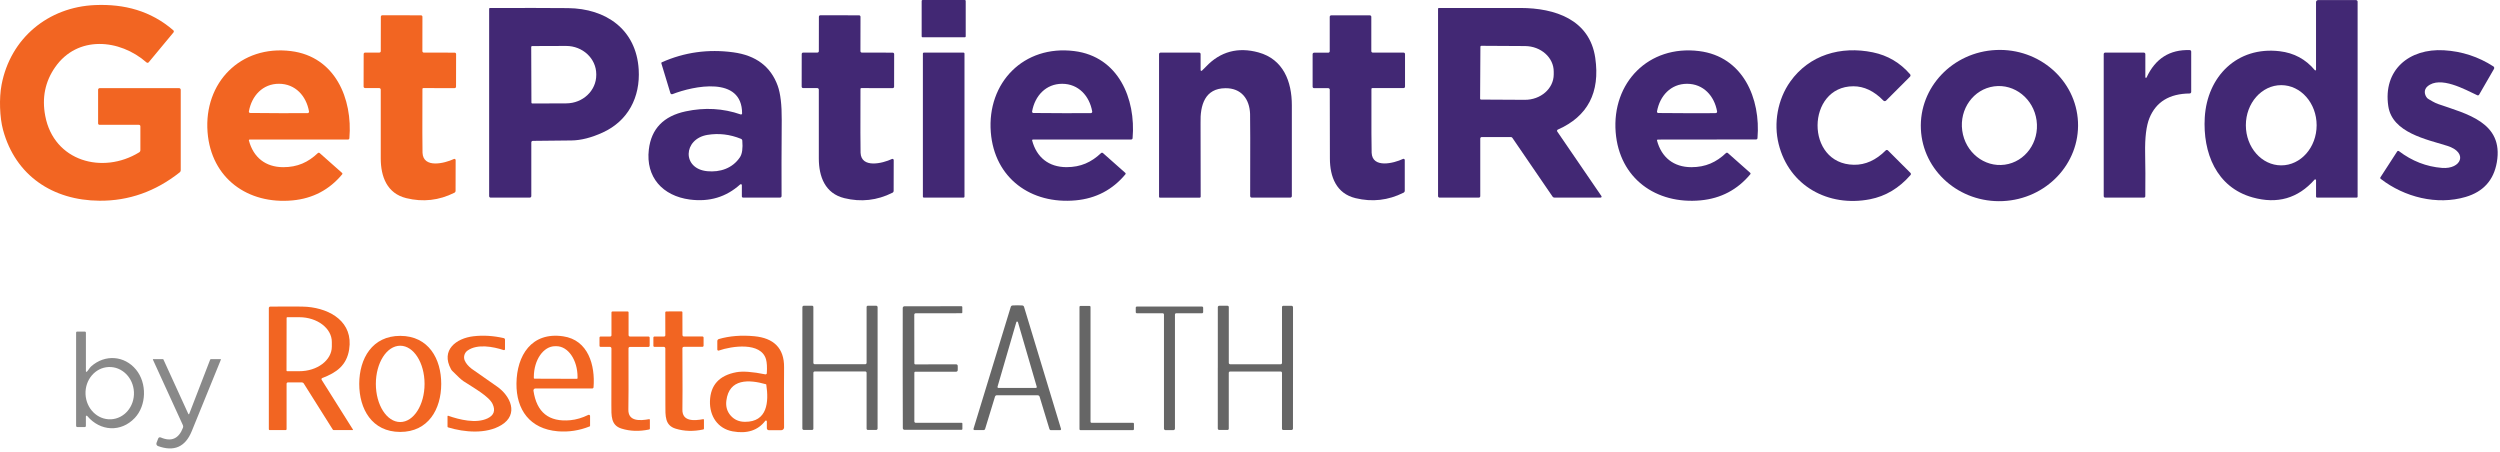 <?xml version="1.0" encoding="utf-8"?>
<svg xmlns="http://www.w3.org/2000/svg" fill="none" height="100%" overflow="visible" preserveAspectRatio="none" style="display: block;" viewBox="0 0 210 38" width="100%">
<g clip-path="url(#clip0_0_2810)" id="Container">
<g id="GetPatientRecords">
<path d="M81.048 1.33541e-06H77.491C77.451 1.33541e-06 77.419 0.032 77.419 0.072V3.061C77.419 3.101 77.451 3.133 77.491 3.133H81.048C81.088 3.133 81.12 3.101 81.12 3.061V0.072C81.12 0.032 81.088 1.33541e-06 81.048 1.33541e-06Z" fill="#422874" id="Vector"/>
<path d="M194.424 15.089C193.028 16.666 191.293 17.163 189.217 16.582C186.16 15.729 185.029 12.809 185.2 9.87C185.402 6.428 187.908 3.879 191.493 4.303C192.697 4.445 193.682 4.977 194.449 5.896C194.467 5.921 194.5 5.923 194.525 5.904C194.539 5.894 194.546 5.875 194.546 5.859V0.183C194.546 0.086 194.624 0.008 194.718 0.008H197.909C197.981 0.008 198.04 0.068 198.04 0.14V16.518C198.04 16.563 198.003 16.6 197.958 16.6H194.638C194.589 16.6 194.548 16.559 194.548 16.51V15.136C194.548 15.097 194.519 15.067 194.48 15.065C194.459 15.065 194.439 15.073 194.424 15.089ZM191.624 7.152C189.982 7.152 188.652 8.661 188.652 10.521C188.652 12.382 189.982 13.891 191.624 13.891C193.267 13.891 194.597 12.382 194.597 10.521C194.597 8.661 193.267 7.152 191.624 7.152Z" fill="#422874" id="Vector_2"/>
<path d="M15.182 7.543V14.306C15.182 14.372 15.153 14.431 15.101 14.473C13.07 16.082 10.821 16.878 8.357 16.861C4.432 16.834 1.299 14.754 0.257 10.916C-0.027 9.87 -0.086 8.264 0.132 7.121C0.872 3.209 4.05 0.59 7.987 0.426C10.439 0.323 12.665 0.907 14.557 2.543C14.61 2.59 14.618 2.67 14.573 2.724L12.491 5.232C12.445 5.285 12.367 5.291 12.314 5.248C12.314 5.248 12.314 5.248 12.312 5.248C10.053 3.265 6.504 2.95 4.63 5.647C3.789 6.854 3.511 8.219 3.801 9.738C4.525 13.558 8.63 14.672 11.687 12.799C11.753 12.76 11.792 12.69 11.792 12.614V10.608C11.792 10.54 11.738 10.486 11.671 10.486H8.359C8.295 10.486 8.241 10.435 8.241 10.371V7.536C8.241 7.462 8.303 7.403 8.377 7.403H15.04C15.118 7.403 15.182 7.466 15.182 7.545V7.543Z" fill="#F26522" id="Vector_3"/>
<path d="M44.63 11.962V16.471C44.63 16.543 44.573 16.6 44.501 16.6H41.212C41.144 16.6 41.088 16.545 41.088 16.475V0.732C41.088 0.701 41.115 0.674 41.146 0.674C43.82 0.664 46.01 0.666 47.714 0.682C50.89 0.715 53.445 2.459 53.651 5.84C53.791 8.165 52.759 10.159 50.623 11.134C49.671 11.568 48.799 11.788 48.006 11.798C45.901 11.82 44.817 11.831 44.758 11.833C44.688 11.833 44.63 11.89 44.63 11.962ZM44.622 3.939L44.639 8.622C44.639 8.661 44.671 8.694 44.711 8.694L47.566 8.683C48.962 8.679 50.09 7.61 50.086 6.299V6.225C50.08 4.913 48.945 3.855 47.549 3.859L44.694 3.869C44.655 3.869 44.622 3.902 44.622 3.941V3.939Z" fill="#422874" id="Vector_4"/>
<path d="M134.452 16.6H130.571C130.511 16.6 130.453 16.569 130.419 16.52L127.037 11.576C127.01 11.537 126.965 11.512 126.916 11.512H124.465C124.397 11.512 124.342 11.568 124.342 11.636V16.479C124.342 16.547 124.288 16.6 124.22 16.6H120.923C120.853 16.6 120.796 16.543 120.796 16.473V0.734C120.796 0.699 120.824 0.67 120.859 0.67C124.418 0.67 126.71 0.67 127.734 0.67C130.604 0.676 133.533 1.634 134.002 4.864C134.421 7.767 133.373 9.775 130.856 10.887C130.801 10.912 130.776 10.976 130.801 11.033C130.803 11.039 130.807 11.046 130.811 11.05L134.52 16.471C134.544 16.508 134.534 16.559 134.497 16.584C134.485 16.592 134.468 16.598 134.452 16.598V16.6ZM124.354 3.918L124.329 8.293C124.329 8.332 124.362 8.365 124.401 8.365L128.077 8.385C129.415 8.394 130.507 7.442 130.513 6.26V6.021C130.519 4.839 129.44 3.877 128.102 3.869L124.426 3.848C124.387 3.848 124.354 3.881 124.354 3.92V3.918Z" fill="#422874" id="Vector_5"/>
<path d="M38.126 13.356C38.177 13.332 38.239 13.354 38.264 13.405C38.27 13.42 38.274 13.434 38.274 13.451L38.268 16.029C38.268 16.099 38.229 16.16 38.167 16.191C36.878 16.837 35.533 16.989 34.129 16.645C32.514 16.251 31.983 14.842 31.983 13.305V7.528C31.983 7.456 31.924 7.399 31.854 7.399L30.663 7.395C30.596 7.395 30.542 7.341 30.542 7.273L30.548 4.539C30.548 4.471 30.604 4.416 30.674 4.416H31.864C31.932 4.418 31.985 4.364 31.985 4.297L31.991 1.404C31.991 1.336 32.047 1.281 32.115 1.281L35.363 1.287C35.431 1.287 35.484 1.34 35.484 1.408L35.48 4.294C35.48 4.362 35.531 4.416 35.599 4.418C35.599 4.418 35.599 4.418 35.601 4.418L38.19 4.422C38.257 4.422 38.313 4.475 38.313 4.543L38.307 7.281C38.307 7.349 38.251 7.403 38.183 7.403L35.552 7.399C35.515 7.399 35.484 7.429 35.484 7.466C35.474 10.614 35.476 12.402 35.492 12.832C35.548 14.16 37.332 13.73 38.126 13.356Z" fill="#F26522" id="Vector_6"/>
<path d="M74.924 13.356C74.975 13.332 75.037 13.354 75.061 13.405C75.067 13.42 75.072 13.434 75.072 13.451L75.066 16.031C75.066 16.099 75.026 16.162 74.965 16.191C73.676 16.837 72.331 16.989 70.927 16.645C69.311 16.251 68.781 14.845 68.781 13.305C68.781 9.668 68.781 7.742 68.781 7.528C68.781 7.456 68.721 7.399 68.651 7.399H67.461C67.393 7.399 67.34 7.343 67.34 7.275C67.34 7.275 67.34 7.275 67.34 7.273L67.344 4.539C67.344 4.471 67.4 4.416 67.469 4.416H68.662C68.73 4.416 68.783 4.364 68.783 4.297L68.787 1.404C68.787 1.336 68.843 1.281 68.911 1.281C68.911 1.281 68.911 1.281 68.913 1.281L72.161 1.287C72.228 1.287 72.282 1.34 72.282 1.408L72.276 4.297C72.276 4.364 72.329 4.418 72.397 4.418L74.985 4.422C75.053 4.422 75.109 4.475 75.109 4.543L75.105 7.284C75.105 7.351 75.049 7.405 74.981 7.405L72.348 7.399C72.311 7.399 72.28 7.429 72.28 7.466C72.27 10.616 72.272 12.404 72.288 12.834C72.344 14.16 74.13 13.73 74.922 13.356H74.924Z" fill="#422874" id="Vector_7"/>
<path d="M118 13.445V16.023C118 16.092 117.961 16.154 117.899 16.185C116.612 16.832 115.268 16.985 113.864 16.645C112.246 16.255 111.713 14.849 111.711 13.311C111.705 9.674 111.701 7.748 111.701 7.534C111.701 7.462 111.641 7.405 111.571 7.405H110.381C110.313 7.405 110.26 7.351 110.26 7.284V4.549C110.26 4.482 110.315 4.426 110.385 4.426H111.576C111.643 4.426 111.697 4.373 111.697 4.305V1.412C111.697 1.344 111.752 1.289 111.82 1.289H115.068C115.136 1.289 115.19 1.342 115.19 1.41V4.297C115.19 4.364 115.243 4.418 115.311 4.418H117.899C117.967 4.418 118.022 4.471 118.022 4.539V7.277C118.022 7.345 117.967 7.399 117.899 7.399H115.268C115.231 7.399 115.2 7.429 115.2 7.466C115.194 10.614 115.2 12.402 115.218 12.832C115.276 14.158 117.06 13.726 117.852 13.35C117.903 13.325 117.965 13.348 117.99 13.399C117.996 13.414 118 13.428 118 13.445Z" fill="#422874" id="Vector_8"/>
<path d="M20.971 11.72C20.934 11.72 20.905 11.749 20.905 11.784C20.905 11.79 20.905 11.794 20.907 11.8C21.283 13.22 22.303 14.039 23.789 14.043C24.994 14.045 25.886 13.63 26.698 12.861C26.743 12.82 26.811 12.82 26.856 12.861L28.739 14.53C28.772 14.559 28.774 14.606 28.747 14.639C27.664 15.944 26.27 16.676 24.568 16.834C20.827 17.182 17.737 14.986 17.435 11.103C17.112 6.946 20.204 3.76 24.449 4.292C28.153 4.757 29.631 8.289 29.348 11.613C29.342 11.675 29.292 11.722 29.231 11.722H20.971V11.72ZM23.429 9.508C24.881 9.51 25.686 9.508 25.847 9.502C25.91 9.5 25.96 9.446 25.958 9.382C25.958 9.376 25.958 9.372 25.958 9.366C25.728 8.052 24.802 7.039 23.435 7.037C22.07 7.033 21.141 8.044 20.907 9.358C20.897 9.421 20.94 9.479 21.001 9.489C21.006 9.489 21.01 9.489 21.014 9.489C21.176 9.498 21.982 9.504 23.431 9.506L23.429 9.508Z" fill="#F26522" id="Vector_9"/>
<path d="M86.763 11.72C86.726 11.72 86.697 11.749 86.697 11.784C86.697 11.79 86.697 11.794 86.699 11.8C87.075 13.218 88.095 14.037 89.581 14.041C90.786 14.041 91.678 13.627 92.49 12.859C92.535 12.818 92.603 12.818 92.648 12.857L94.531 14.526C94.564 14.555 94.566 14.602 94.54 14.635C93.456 15.94 92.062 16.672 90.36 16.83C86.621 17.178 83.531 14.984 83.227 11.101C82.904 6.944 85.994 3.758 90.239 4.29C93.944 4.753 95.422 8.285 95.138 11.609C95.132 11.671 95.082 11.718 95.021 11.718H86.763V11.72ZM89.219 9.508C90.669 9.51 91.472 9.508 91.635 9.502C91.699 9.5 91.748 9.446 91.746 9.382C91.746 9.376 91.746 9.372 91.746 9.366C91.516 8.054 90.589 7.041 89.226 7.039C87.861 7.037 86.931 8.046 86.697 9.358C86.685 9.419 86.728 9.481 86.79 9.491C86.794 9.491 86.8 9.491 86.804 9.491C86.966 9.5 87.772 9.504 89.222 9.506L89.219 9.508Z" fill="#422874" id="Vector_10"/>
<path d="M100.958 5.939C101.062 5.844 101.182 5.727 101.313 5.588C102.506 4.331 103.996 3.931 105.713 4.403C107.795 4.977 108.517 6.844 108.515 8.844C108.515 11.621 108.515 14.162 108.515 16.471C108.515 16.543 108.457 16.6 108.385 16.6H105.145C105.073 16.6 105.014 16.543 105.014 16.471C105.024 12.242 105.022 9.942 105.007 9.569C104.96 8.313 104.267 7.395 102.933 7.409C101.221 7.423 100.803 8.809 100.847 10.351C100.847 10.361 100.851 12.421 100.857 16.528C100.857 16.569 100.824 16.602 100.783 16.602H97.426C97.389 16.602 97.36 16.573 97.36 16.536V4.547C97.36 4.477 97.418 4.42 97.487 4.42H100.729C100.797 4.42 100.851 4.473 100.851 4.541V5.892C100.851 5.927 100.879 5.955 100.914 5.955C100.931 5.955 100.945 5.949 100.958 5.939Z" fill="#422874" id="Vector_11"/>
<path d="M139.252 11.724C139.215 11.724 139.186 11.753 139.186 11.788C139.186 11.794 139.186 11.798 139.188 11.804C139.567 13.223 140.586 14.041 142.073 14.043C143.277 14.043 144.169 13.627 144.981 12.859C145.025 12.818 145.095 12.816 145.14 12.855L147.023 14.522C147.056 14.551 147.058 14.598 147.031 14.631C145.948 15.936 144.556 16.67 142.856 16.83C139.114 17.182 136.023 14.991 135.716 11.107C135.389 6.953 138.477 3.762 142.722 4.29C146.427 4.751 147.909 8.281 147.629 11.605C147.623 11.666 147.574 11.714 147.512 11.714L139.252 11.724ZM141.711 9.51C143.16 9.51 143.966 9.51 144.128 9.5C144.192 9.495 144.239 9.442 144.237 9.378C144.237 9.374 144.237 9.37 144.237 9.366C144.007 8.052 143.08 7.039 141.715 7.039C140.35 7.037 139.423 8.048 139.188 9.36C139.176 9.421 139.219 9.483 139.281 9.493C139.285 9.493 139.291 9.493 139.295 9.493C139.458 9.502 140.264 9.506 141.713 9.508L141.711 9.51Z" fill="#422874" id="Vector_12"/>
<path d="M158.426 8.451C158.366 8.511 158.268 8.511 158.208 8.451C157.425 7.647 156.582 7.244 155.677 7.247C151.732 7.253 151.603 13.78 155.727 13.841C156.693 13.856 157.585 13.453 158.401 12.635C158.453 12.583 158.535 12.583 158.588 12.635L160.478 14.524C160.527 14.573 160.529 14.651 160.484 14.703C159.524 15.805 158.389 16.483 157.079 16.738C153.581 17.418 150.283 15.622 149.407 12.1C148.974 10.357 149.315 8.355 150.382 6.856C151.979 4.613 154.617 3.84 157.322 4.397C158.568 4.654 159.61 5.269 160.447 6.237C160.498 6.297 160.494 6.385 160.439 6.441L158.428 8.453L158.426 8.451Z" fill="#422874" id="Vector_13"/>
<path d="M174.551 10.246C174.71 13.751 171.885 16.726 168.24 16.892C164.595 17.056 161.514 14.351 161.354 10.846C161.195 7.341 164.02 4.366 167.665 4.2C171.31 4.035 174.391 6.741 174.551 10.246ZM167.5 7.255C165.775 7.491 164.579 9.154 164.828 10.972C165.076 12.789 166.676 14.069 168.401 13.833C170.125 13.597 171.322 11.934 171.073 10.116C170.824 8.299 169.225 7.018 167.5 7.255Z" fill="#422874" id="Vector_14"/>
<path d="M180.209 6.486C180.209 6.515 180.231 6.539 180.26 6.541C180.283 6.541 180.303 6.529 180.312 6.508C181.05 4.917 182.258 4.151 183.942 4.208C184.008 4.21 184.061 4.266 184.061 4.333V7.719C184.061 7.793 184.002 7.853 183.928 7.853C182.236 7.869 181.113 8.554 180.556 9.909C180.287 10.571 180.166 11.562 180.192 12.879C180.215 13.889 180.219 15.091 180.205 16.483C180.205 16.549 180.151 16.6 180.085 16.6H176.837C176.767 16.6 176.712 16.545 176.712 16.475V4.545C176.712 4.475 176.767 4.418 176.837 4.418H180.079C180.151 4.418 180.209 4.475 180.209 4.547V6.486Z" fill="#422874" id="Vector_15"/>
<path d="M208.093 8.001C207.067 7.524 204.972 6.334 203.903 7.261C203.593 7.528 203.634 7.943 203.881 8.239C203.911 8.274 204.062 8.369 204.333 8.519C204.508 8.618 204.668 8.692 204.81 8.741C207.195 9.572 210.317 10.271 209.735 13.627C209.474 15.134 208.601 16.105 207.114 16.543C204.707 17.252 201.971 16.565 199.981 15.025C199.94 14.993 199.929 14.935 199.958 14.892L201.362 12.723C201.393 12.674 201.459 12.661 201.508 12.692C201.508 12.692 201.512 12.694 201.512 12.696C202.612 13.531 203.817 14 205.126 14.104C206.75 14.232 207.351 12.811 205.575 12.252C203.84 11.707 200.947 11.15 200.616 8.916C200.166 5.875 202.366 4.052 205.293 4.223C206.798 4.311 208.181 4.763 209.446 5.579C209.515 5.625 209.536 5.717 209.495 5.789L208.245 7.954C208.214 8.007 208.148 8.026 208.093 8.001Z" fill="#422874" id="Vector_16"/>
<path d="M62.174 15.492C60.998 16.555 59.588 16.976 57.943 16.761C55.663 16.458 54.228 14.882 54.502 12.561C54.707 10.819 55.739 9.75 57.598 9.354C59.201 9.012 60.741 9.099 62.219 9.613C62.264 9.629 62.316 9.604 62.332 9.557C62.334 9.549 62.336 9.539 62.336 9.53C62.344 6.342 58.233 7.226 56.488 7.908C56.42 7.935 56.344 7.9 56.317 7.832C56.317 7.828 56.315 7.826 56.313 7.822L55.552 5.314C55.542 5.283 55.559 5.248 55.589 5.234C57.485 4.389 59.489 4.109 61.6 4.395C63.5 4.652 64.742 5.588 65.327 7.203C65.56 7.847 65.673 8.805 65.665 10.077C65.646 12.711 65.642 14.84 65.652 16.466C65.652 16.538 65.595 16.598 65.521 16.6C65.521 16.6 65.521 16.6 65.519 16.6H62.421C62.363 16.6 62.316 16.553 62.316 16.495V15.556C62.316 15.508 62.281 15.472 62.233 15.47C62.211 15.47 62.19 15.478 62.174 15.492ZM62.248 11.664C61.319 11.284 60.377 11.173 59.421 11.331C57.382 11.671 57.269 14.185 59.421 14.382C60.472 14.479 61.522 14.154 62.153 13.212C62.343 12.929 62.408 12.46 62.353 11.808C62.347 11.745 62.307 11.689 62.248 11.664Z" fill="#422874" id="Vector_17"/>
<path d="M80.935 4.42H77.604C77.559 4.42 77.522 4.457 77.522 4.502V16.516C77.522 16.561 77.559 16.598 77.604 16.598H80.935C80.98 16.598 81.017 16.561 81.017 16.516V4.502C81.017 4.457 80.98 4.42 80.935 4.42Z" fill="#422874" id="Vector_18"/>
</g>
<g id="By RosettaHEALTH">
<path d="M85.462 25.645C85.599 25.645 85.735 25.649 85.871 25.658C85.941 25.662 85.998 25.709 86.019 25.775L89.127 36.031C89.139 36.072 89.117 36.115 89.076 36.128C89.069 36.13 89.061 36.132 89.053 36.132H88.272C88.216 36.132 88.169 36.095 88.153 36.043L87.328 33.324C87.306 33.254 87.242 33.206 87.17 33.204C87.053 33.204 86.479 33.202 85.453 33.2C84.427 33.2 83.854 33.2 83.737 33.2C83.665 33.2 83.601 33.25 83.579 33.319L82.748 36.037C82.731 36.089 82.684 36.126 82.629 36.126H81.848C81.804 36.124 81.769 36.089 81.769 36.045C81.769 36.037 81.769 36.031 81.773 36.023L84.906 25.773C84.927 25.707 84.987 25.662 85.055 25.658C85.188 25.649 85.324 25.645 85.462 25.645ZM83.79 32.493C83.778 32.53 83.8 32.569 83.835 32.579C83.842 32.581 83.85 32.584 83.858 32.584H87.02C87.059 32.584 87.09 32.553 87.092 32.516C87.092 32.508 87.092 32.501 87.088 32.493L85.507 27.062C85.496 27.025 85.46 27.002 85.422 27.01C85.398 27.017 85.377 27.037 85.371 27.062L83.79 32.493Z" fill="#666666" id="Vector_19"/>
<path d="M70.56 30.59C71.762 30.59 72.469 30.591 72.681 30.594C72.743 30.594 72.794 30.542 72.794 30.48V25.787C72.794 25.728 72.841 25.68 72.901 25.68H73.596C73.664 25.68 73.717 25.734 73.719 25.802V30.898C73.719 34.189 73.719 35.887 73.717 35.994C73.717 36.06 73.662 36.113 73.596 36.115H72.901C72.841 36.115 72.794 36.068 72.794 36.008V31.315C72.794 31.253 72.743 31.202 72.681 31.202C72.469 31.202 71.762 31.202 70.56 31.202C69.357 31.202 68.648 31.202 68.436 31.202C68.374 31.202 68.323 31.253 68.323 31.315V36.008C68.323 36.068 68.276 36.115 68.216 36.115H67.521C67.453 36.115 67.4 36.062 67.398 35.994V30.898C67.398 27.607 67.398 25.909 67.4 25.802C67.4 25.736 67.455 25.682 67.521 25.68H68.216C68.276 25.68 68.323 25.728 68.323 25.787V30.48C68.323 30.542 68.374 30.594 68.436 30.594C68.648 30.591 69.355 30.59 70.56 30.59Z" fill="#666666" id="Vector_20"/>
<path d="M91.686 35.513H95.169C95.214 35.513 95.251 35.55 95.251 35.595V36.047C95.251 36.093 95.214 36.13 95.169 36.13H90.759C90.714 36.13 90.677 36.093 90.677 36.047V25.781C90.677 25.736 90.714 25.699 90.759 25.699H91.522C91.567 25.699 91.604 25.736 91.604 25.781V35.431C91.604 35.476 91.641 35.513 91.686 35.513Z" fill="#666666" id="Vector_21"/>
<path d="M102.296 30.9C102.296 27.611 102.296 25.913 102.296 25.806C102.296 25.738 102.352 25.682 102.419 25.684H103.112C103.172 25.684 103.219 25.732 103.219 25.791V30.483C103.219 30.544 103.271 30.596 103.332 30.596C103.542 30.596 104.249 30.596 105.454 30.596C106.658 30.596 107.364 30.596 107.573 30.6C107.635 30.6 107.686 30.55 107.688 30.489C107.688 30.489 107.688 30.489 107.688 30.487V25.793C107.688 25.734 107.736 25.686 107.795 25.686H108.49C108.558 25.686 108.611 25.742 108.613 25.81V30.904C108.613 34.193 108.611 35.891 108.609 35.998C108.609 36.066 108.554 36.119 108.488 36.119H107.793C107.734 36.119 107.686 36.072 107.686 36.013L107.688 31.321C107.688 31.26 107.639 31.208 107.577 31.206C107.577 31.206 107.575 31.206 107.573 31.206C107.364 31.208 106.656 31.21 105.454 31.21C104.249 31.21 103.542 31.208 103.332 31.206C103.271 31.206 103.219 31.256 103.217 31.317C103.217 31.317 103.217 31.317 103.217 31.319V36.011C103.217 36.07 103.17 36.117 103.11 36.117H102.415C102.35 36.117 102.296 36.064 102.294 35.996C102.294 35.889 102.294 34.191 102.294 30.902L102.296 30.9Z" fill="#666666" id="Vector_22"/>
<path d="M29.648 36.084C29.656 36.099 29.652 36.115 29.64 36.124C29.636 36.126 29.63 36.128 29.625 36.128H28.038C28.003 36.128 27.968 36.109 27.95 36.078L25.516 32.212C25.481 32.156 25.417 32.121 25.352 32.121H24.188C24.124 32.121 24.073 32.172 24.073 32.234V36.043C24.073 36.091 24.036 36.128 23.989 36.128H22.663C22.617 36.128 22.582 36.093 22.582 36.047V25.878C22.582 25.81 22.638 25.754 22.706 25.754C24.422 25.738 25.452 25.744 25.796 25.773C27.773 25.937 29.689 27.062 29.329 29.352C29.12 30.688 28.269 31.301 27.072 31.753C27.017 31.776 26.99 31.837 27.013 31.891C27.015 31.897 27.019 31.903 27.021 31.909L29.648 36.084ZM24.075 26.698L24.067 31.126C24.067 31.157 24.091 31.181 24.122 31.181H25.134C26.645 31.186 27.872 30.261 27.874 29.116V28.725C27.876 27.58 26.655 26.649 25.144 26.645H24.133C24.102 26.645 24.077 26.667 24.077 26.698H24.075Z" fill="#F26522" id="Vector_23"/>
<path d="M80.452 30.912C80.452 31.013 80.452 31.079 80.448 31.105C80.441 31.171 80.386 31.223 80.318 31.223H76.891C76.844 31.223 76.805 31.262 76.805 31.309V35.4C76.805 35.464 76.856 35.515 76.92 35.515H80.781C80.813 35.515 80.84 35.542 80.84 35.573V36.039C80.84 36.076 80.811 36.105 80.774 36.105H75.978C75.902 36.105 75.841 36.045 75.837 35.969C75.832 35.842 75.828 34.158 75.826 30.916C75.826 27.674 75.826 25.989 75.83 25.863C75.834 25.787 75.896 25.728 75.972 25.728L80.768 25.721C80.803 25.721 80.832 25.75 80.834 25.785V26.252C80.834 26.283 80.809 26.309 80.776 26.311C80.776 26.311 80.776 26.311 80.774 26.311L76.914 26.316C76.85 26.316 76.799 26.367 76.799 26.431L76.805 30.522C76.805 30.569 76.844 30.608 76.891 30.608L80.318 30.604C80.386 30.604 80.441 30.655 80.448 30.721C80.45 30.748 80.452 30.811 80.452 30.912Z" fill="#666666" id="Vector_24"/>
<path d="M98.234 25.748C98.857 25.748 99.767 25.748 100.966 25.75C101.021 25.75 101.065 25.793 101.065 25.847V26.219C101.065 26.27 101.021 26.314 100.97 26.314H98.803C98.744 26.314 98.696 26.361 98.696 26.42V35.998C98.696 36.072 98.639 36.13 98.567 36.132H97.901C97.829 36.13 97.773 36.07 97.773 35.998V26.42C97.771 26.361 97.724 26.314 97.664 26.314H95.498C95.446 26.314 95.403 26.27 95.403 26.219V25.847C95.401 25.793 95.444 25.75 95.5 25.75C96.698 25.75 97.611 25.75 98.234 25.748Z" fill="#666666" id="Vector_25"/>
<path d="M54.529 35.211C54.558 35.207 54.584 35.225 54.59 35.254C54.59 35.256 54.59 35.26 54.59 35.262V36.002C54.59 36.039 54.566 36.07 54.531 36.076C53.707 36.251 52.934 36.228 52.214 36.004C51.31 35.725 51.353 34.948 51.355 33.983C51.361 31.251 51.363 29.679 51.361 29.266C51.361 29.194 51.301 29.136 51.229 29.136H50.444C50.397 29.136 50.358 29.097 50.358 29.05V28.359C50.358 28.308 50.401 28.267 50.452 28.267H51.26C51.318 28.267 51.363 28.221 51.363 28.164V26.239C51.363 26.198 51.398 26.163 51.441 26.163H52.73C52.769 26.163 52.8 26.194 52.8 26.231V28.147C52.8 28.215 52.853 28.269 52.921 28.269H54.473C54.529 28.269 54.572 28.312 54.572 28.367V29.041C54.572 29.097 54.527 29.14 54.471 29.14H52.915C52.847 29.14 52.794 29.194 52.794 29.259C52.802 32.191 52.798 33.899 52.783 34.384C52.749 35.433 53.795 35.342 54.529 35.209V35.211Z" fill="#F26522" id="Vector_26"/>
<path d="M59.07 35.209C59.099 35.205 59.125 35.223 59.132 35.252C59.132 35.254 59.132 35.258 59.132 35.26V36.002C59.132 36.039 59.109 36.07 59.074 36.076C58.248 36.253 57.475 36.23 56.755 36.008C55.849 35.731 55.89 34.952 55.892 33.988C55.892 31.253 55.892 29.679 55.888 29.266C55.888 29.194 55.828 29.136 55.756 29.136H54.971C54.923 29.136 54.884 29.099 54.884 29.052V28.359C54.884 28.308 54.925 28.267 54.977 28.267H55.785C55.842 28.267 55.888 28.221 55.888 28.164C55.888 28.164 55.888 28.164 55.888 28.162L55.883 26.238C55.883 26.196 55.918 26.161 55.962 26.161L57.253 26.157C57.292 26.157 57.322 26.188 57.322 26.225L57.327 28.143C57.327 28.211 57.38 28.264 57.448 28.264H59.002C59.057 28.262 59.101 28.306 59.101 28.361V29.035C59.101 29.091 59.056 29.134 59 29.134H57.444C57.376 29.134 57.322 29.189 57.322 29.255C57.322 29.255 57.322 29.257 57.322 29.259C57.337 32.193 57.335 33.901 57.322 34.389C57.29 35.437 58.338 35.344 59.072 35.209H59.07Z" fill="#F26522" id="Vector_27"/>
<path d="M7.298 31.221C7.428 31.089 7.536 30.886 7.654 30.781C8.819 29.741 10.458 29.87 11.426 31.048C12.365 32.191 12.304 34.068 11.321 35.108C10.166 36.331 8.414 36.239 7.323 34.937C7.3 34.911 7.261 34.909 7.236 34.929C7.222 34.941 7.214 34.958 7.214 34.977V35.78C7.214 35.832 7.171 35.873 7.119 35.873H6.496C6.439 35.873 6.393 35.828 6.393 35.77V27.929C6.393 27.888 6.426 27.855 6.467 27.855H7.138C7.181 27.855 7.216 27.89 7.216 27.931V31.188C7.216 31.214 7.236 31.235 7.261 31.237C7.275 31.237 7.288 31.231 7.298 31.221ZM9.121 30.83C7.999 30.879 7.131 31.901 7.185 33.114C7.238 34.327 8.19 35.27 9.315 35.221C10.437 35.172 11.305 34.15 11.251 32.937C11.198 31.724 10.246 30.781 9.121 30.83Z" fill="#898989" id="Vector_28"/>
<path d="M33.63 28.213C35.996 28.219 37.069 30.139 37.063 32.257C37.059 34.372 35.976 36.288 33.609 36.282C31.243 36.276 30.172 34.356 30.176 32.238C30.183 30.121 31.264 28.207 33.63 28.213ZM33.618 29.041C32.487 29.041 31.572 30.476 31.572 32.246C31.572 34.016 32.487 35.451 33.618 35.451C34.748 35.451 35.663 34.016 35.663 32.246C35.663 30.476 34.748 29.041 33.618 29.041Z" fill="#F26522" id="Vector_29"/>
<path d="M42.316 29.41C41.413 29.113 40.095 28.869 39.281 29.442C39.01 29.631 38.907 29.987 39.039 30.289C39.142 30.526 39.333 30.754 39.612 30.972C39.684 31.027 40.398 31.527 41.754 32.471C42.867 33.245 43.611 34.8 42.108 35.71C40.846 36.475 39.02 36.321 37.641 35.9C37.612 35.891 37.592 35.864 37.592 35.834V34.964C37.592 34.941 37.61 34.923 37.633 34.923C37.637 34.923 37.641 34.923 37.645 34.923C38.605 35.258 39.989 35.601 40.955 35.143C41.487 34.89 41.631 34.491 41.384 33.947C41.088 33.295 39.799 32.586 38.928 32.016C38.761 31.907 38.451 31.622 37.998 31.163C37.953 31.118 37.914 31.066 37.883 31.009C37.008 29.41 38.315 28.417 39.766 28.246C40.595 28.149 41.446 28.203 42.318 28.402C42.377 28.417 42.42 28.468 42.42 28.53V29.331C42.42 29.377 42.383 29.412 42.34 29.412C42.332 29.412 42.324 29.412 42.316 29.407V29.41Z" fill="#F26522" id="Vector_30"/>
<path d="M49.418 34.853C49.47 34.828 49.531 34.849 49.556 34.9C49.562 34.915 49.566 34.929 49.566 34.946V35.768C49.566 35.791 49.552 35.811 49.531 35.819C48.654 36.169 47.759 36.304 46.849 36.228C44.505 36.027 43.36 34.419 43.383 32.212C43.407 29.856 44.651 27.861 47.301 28.25C49.428 28.558 50.004 30.707 49.858 32.528C49.854 32.588 49.803 32.633 49.743 32.633H44.97C44.881 32.633 44.811 32.705 44.811 32.793C44.811 32.801 44.811 32.808 44.811 32.816C45.077 34.639 46.108 35.466 47.911 35.297C48.405 35.25 48.906 35.102 49.416 34.853H49.418ZM44.896 31.809L48.46 31.821C48.489 31.821 48.514 31.796 48.514 31.767V31.673C48.518 30.244 47.726 29.085 46.742 29.081H46.631C45.648 29.078 44.846 30.232 44.842 31.66V31.755C44.842 31.784 44.867 31.809 44.896 31.809Z" fill="#F26522" id="Vector_31"/>
<path d="M60.382 29.447C60.332 29.465 60.279 29.438 60.26 29.389C60.256 29.379 60.254 29.368 60.254 29.356V28.649C60.254 28.571 60.306 28.503 60.38 28.48C61.278 28.219 62.275 28.139 63.371 28.244C64.958 28.394 65.887 29.22 65.862 30.871C65.852 31.659 65.852 33.336 65.862 35.904C65.862 36.031 65.757 36.136 65.63 36.136H64.579C64.489 36.136 64.415 36.062 64.415 35.971V35.394C64.415 35.355 64.384 35.322 64.343 35.322C64.32 35.322 64.298 35.332 64.283 35.351C63.665 36.158 62.752 36.453 61.545 36.235C60.287 36.006 59.598 34.952 59.637 33.688C59.681 32.345 60.416 31.537 61.847 31.268C62.39 31.167 63.202 31.225 64.285 31.445C64.345 31.457 64.403 31.418 64.413 31.358C64.413 31.354 64.413 31.35 64.413 31.346C64.444 30.842 64.421 30.458 64.347 30.189C63.928 28.696 61.461 29.068 60.38 29.447H60.382ZM61.379 34.913C61.681 35.256 62.08 35.431 62.571 35.433C64.468 35.445 64.59 33.768 64.368 32.308C64.368 32.304 64.368 32.3 64.364 32.296C64.362 32.294 64.359 32.292 64.357 32.29C64.357 32.288 64.355 32.285 64.353 32.283C64.349 32.279 64.345 32.277 64.341 32.277C62.92 31.872 61.241 31.78 61.013 33.663C60.953 34.152 61.076 34.569 61.379 34.913Z" fill="#F26522" id="Vector_32"/>
<path d="M17.723 30.168H18.526C18.543 30.168 18.557 30.18 18.557 30.197C18.557 30.201 18.557 30.205 18.555 30.209C17.733 32.234 16.915 34.24 16.103 36.228C15.562 37.548 14.618 37.961 13.268 37.468C13.163 37.429 13.11 37.312 13.146 37.209C13.146 37.209 13.146 37.207 13.146 37.205L13.29 36.831C13.321 36.751 13.41 36.712 13.492 36.742C13.494 36.742 13.496 36.742 13.498 36.744C14.39 37.131 15.015 36.858 15.371 35.926C15.396 35.858 15.393 35.784 15.365 35.721L12.844 30.209C12.838 30.195 12.844 30.178 12.859 30.17C12.863 30.17 12.867 30.168 12.871 30.168H13.687C13.704 30.168 13.718 30.178 13.726 30.193L15.821 34.777C15.831 34.796 15.854 34.804 15.874 34.794C15.883 34.789 15.889 34.783 15.891 34.775L17.651 30.215C17.661 30.187 17.69 30.168 17.721 30.168H17.723Z" fill="#898989" id="Vector_33"/>
</g>
</g>
<defs>
<clipPath id="clip0_0_2810">
<rect fill="white" height="37.669" width="209.807"/>
</clipPath>
</defs>
</svg>